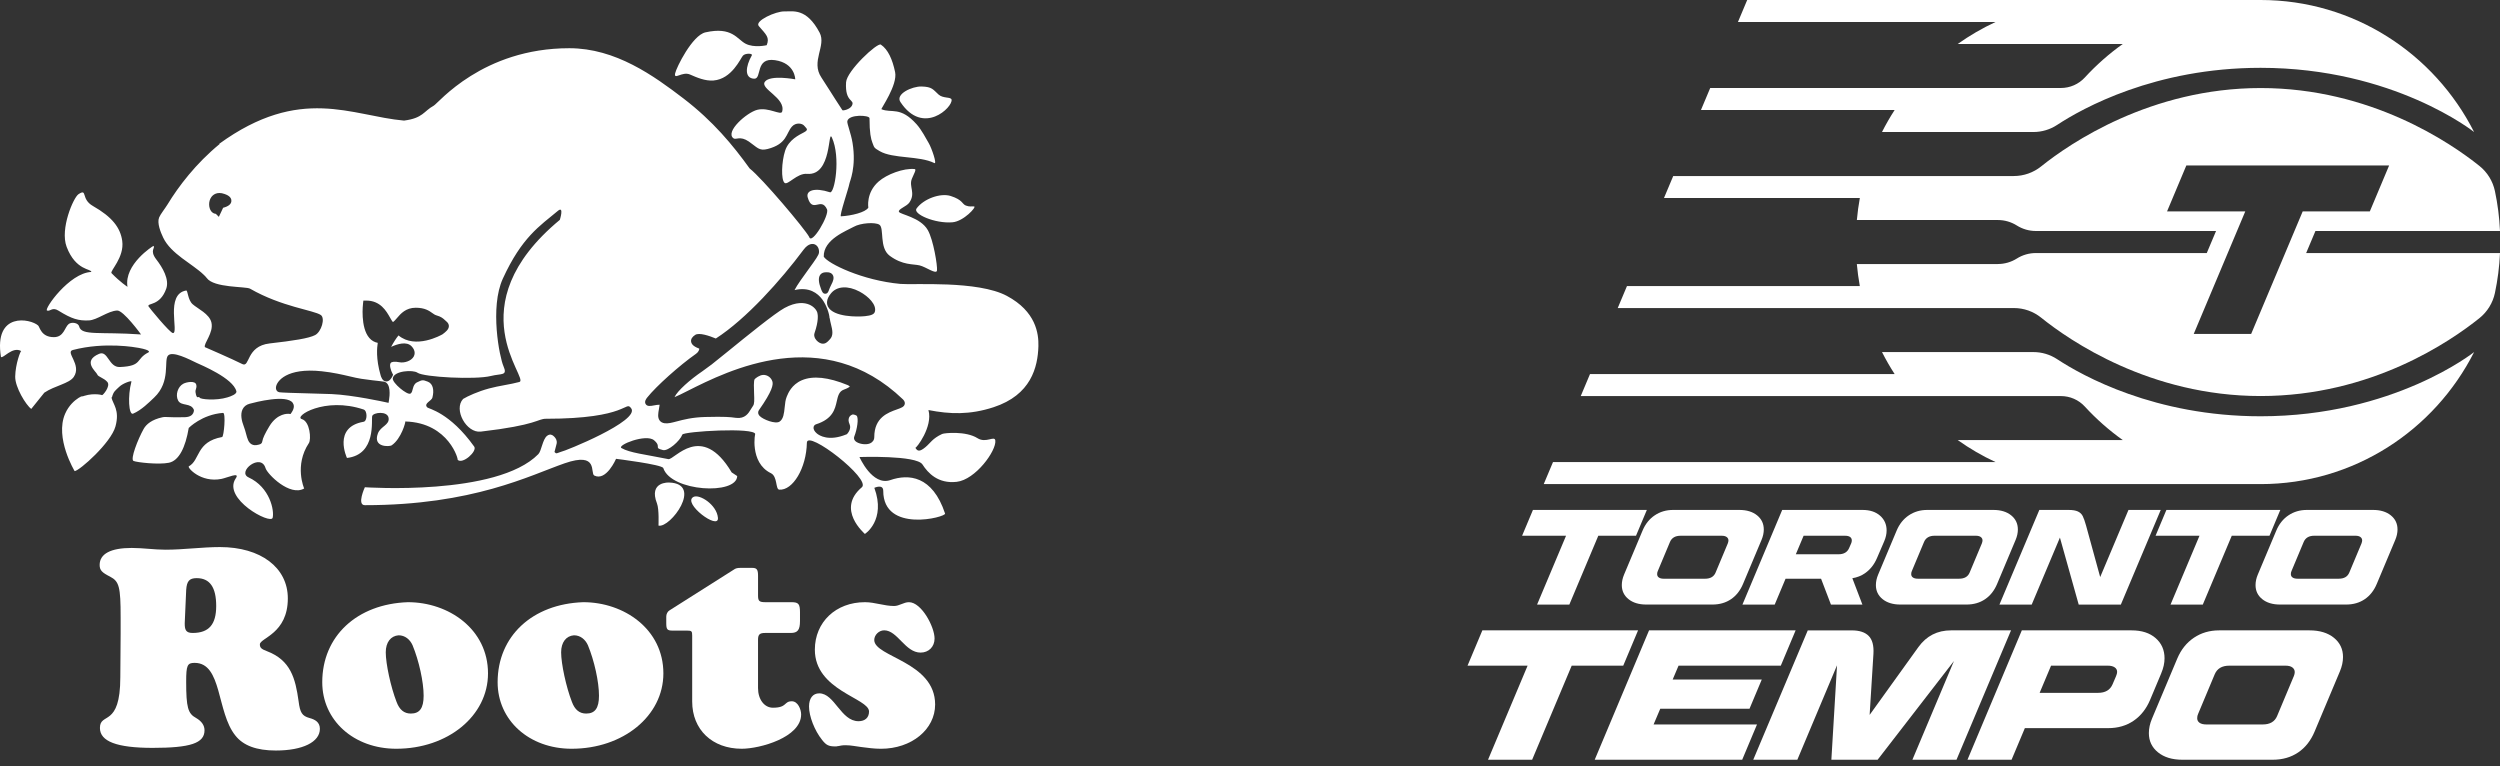 <svg width="336" height="103" viewBox="0 0 336 103" fill="none" xmlns="http://www.w3.org/2000/svg">
<rect x="0" y="0" width="336" height="103" fill="#333333" stroke="none"/>
<path d="M93.215 66.781C94.011 66.379 96.331 67.826 96.491 69.593C96.651 71.364 91.618 67.587 93.215 66.781ZM88.501 70.641C90.083 71.02 94.552 65.005 89.938 64.852C89.938 64.852 87.131 64.679 88.299 67.665C88.6 68.428 88.501 70.641 88.501 70.641ZM128.011 29.876C129.524 29.748 131.288 27.785 130.928 27.747C130.569 27.707 130.33 27.827 129.811 27.626C129.291 27.425 129.411 26.863 127.772 26.341C126.387 25.899 124.106 26.737 123.178 28.031C122.659 28.751 125.653 30.077 128.011 29.876ZM126.147 12.71C125.389 12.027 125.296 11.665 123.856 11.625C122.601 11.59 120.3 12.63 121.019 13.714C124.066 18.315 128.089 14.39 127.891 13.393C127.812 12.991 126.761 13.262 126.147 12.71ZM135.32 39.766C131.405 37.674 122.776 38.319 121.019 38.158C115.886 37.689 111.272 35.424 110.713 34.499C110.633 32.169 113.83 31.001 114.748 30.479C115.666 29.957 117.623 29.836 118.184 30.198C118.878 30.647 118.122 33.302 119.582 34.379C121.316 35.66 122.698 35.464 123.577 35.665C124.455 35.866 125.853 36.95 125.933 36.348C126.012 35.745 125.453 32.247 124.695 30.921C123.704 29.191 120.979 28.832 120.819 28.47C120.66 28.108 121.857 27.747 122.217 27.225C123.11 25.929 122.11 25.075 122.564 24.008C122.848 23.34 123.195 22.75 122.936 22.722C121.438 22.571 119.185 23.43 118.087 24.395C116.357 25.911 116.704 27.908 116.704 27.908C116.32 28.55 114.411 29 113.029 29.073C112.754 29.088 114.089 25.198 114.147 24.731C114.186 24.41 115.125 22.506 114.578 19.184C114.366 17.888 113.82 16.617 113.879 16.288C114.054 15.322 116.862 15.46 116.862 15.887C116.862 17.853 117.049 18.672 117.253 19.184C117.52 19.854 117.421 19.839 118.222 20.309C120.013 21.361 123.564 20.907 125.573 21.916C125.973 22.117 125.226 19.927 124.825 19.241C124.448 18.599 123.869 17.461 123.19 16.703C120.994 14.249 119.829 15.251 118.464 14.679C118.359 14.636 120.662 11.422 120.303 9.694C119.943 7.966 119.345 6.638 118.386 5.995C117.922 5.684 113.807 9.516 113.712 11.06C113.54 13.848 114.945 13.3 114.498 14.199C114.244 14.709 113.281 14.902 113.221 14.812C111.803 12.66 111.117 11.492 110.396 10.417C108.933 8.24 111.092 6.158 110.156 4.388C108.372 1.008 106.538 1.57 105.442 1.533C104.284 1.492 101.38 2.811 101.979 3.501C102.999 4.679 103.461 5.028 103.044 6.075C103.044 6.075 101.367 6.477 100.207 5.874C99.049 5.272 98.41 3.542 94.814 4.348C93.037 4.744 90.899 9.091 90.739 9.855C90.539 10.812 91.687 9.556 92.736 10.015C93.654 10.417 94.774 10.909 95.892 10.819C98.368 10.618 99.528 7.843 99.847 7.482C100.167 7.12 101.205 7.16 101.045 7.441C100.187 8.951 100.025 10.528 101.365 10.578C102.443 10.618 101.445 7.685 104.162 8.087C106.88 8.489 106.88 10.661 106.88 10.661C106.88 10.661 103.523 10.018 102.805 10.982C102.086 11.947 105.647 13.147 105.12 15.003C104.961 15.565 103.299 14.365 101.764 14.762C100.367 15.123 97.427 17.7 98.567 18.581C98.914 18.85 99.446 18.204 100.644 19.023C101.754 19.781 101.999 20.329 103.161 20.027C105.799 19.345 105.627 17.923 106.438 17.012C106.952 16.431 107.828 16.544 108.115 16.931C108.355 17.253 108.754 17.413 108.075 17.775C107.396 18.137 105.996 18.779 105.517 20.269C105.038 21.755 104.958 24.128 105.437 24.57C105.862 24.962 107.112 23.247 108.474 23.365C111.846 23.659 111.249 17.258 111.803 18.473C113.026 21.158 112.163 26.044 111.551 25.843C109.445 25.153 108.295 25.617 108.554 26.526C109.198 28.776 110.343 26.376 111.152 28.134C111.499 28.89 109.093 33 108.754 31.845C108.172 30.758 102.45 23.968 100.751 22.639C98.505 19.513 95.832 16.276 91.855 13.232C87.859 10.179 82.746 6.48 76.515 6.48C64.839 6.48 58.924 13.855 58.298 14.199C56.926 14.95 56.873 15.874 54.303 16.208C47.283 15.598 40.393 11.394 29.441 19.345H29.533C26.321 21.979 23.983 25.06 22.518 27.476C22.201 27.998 21.555 28.804 21.383 29.234C21.086 29.979 21.585 31.207 21.932 31.936C22.97 34.125 25.84 35.446 27.362 36.91C27.521 37.063 27.671 37.204 27.776 37.352C28.734 38.718 33.049 38.477 33.608 38.799C37.863 41.245 42.177 41.689 43.116 42.337C43.739 42.769 43.196 44.587 42.357 45.032C41.519 45.473 39.442 45.795 36.246 46.157C33.049 46.518 33.611 49.454 32.57 48.931C31.222 48.251 27.537 46.654 27.537 46.654C27.337 46.172 28.739 44.73 28.415 43.344C28.145 42.184 26.578 41.496 25.897 40.893C25.216 40.29 25.258 39.005 25.019 39.045C22.164 39.522 24.08 44.768 23.247 44.768C22.852 44.768 19.99 41.285 19.95 41.162C19.801 40.692 21.508 41.149 22.341 38.804C22.788 37.546 21.849 35.953 21.008 34.869C20.048 33.626 20.933 33.304 20.622 33.053C20.574 33.043 16.646 35.532 17.133 38.548C17.133 38.548 16.187 37.945 14.989 36.712C14.725 36.441 16.741 34.61 16.427 32.37C16.177 30.6 15.084 29.161 12.491 27.687C10.822 26.74 11.805 25.284 10.552 26.097C9.874 26.539 8.042 30.758 8.955 33.174C10.178 36.41 12.312 36.109 12.272 36.551C9.315 36.672 5.878 41.576 6.32 41.737C6.759 41.898 7.006 41.222 7.845 41.744C9.667 42.879 10.565 43.126 11.952 43.063C13.063 43.01 14.493 41.792 15.748 41.734C16.596 41.697 18.957 44.951 18.957 44.951C13.432 44.562 10.944 45.162 10.64 43.874C10.52 43.367 9.609 43.251 9.235 43.545C8.681 43.979 8.603 45.313 7.238 45.313C5.517 45.313 5.359 43.959 5.12 43.743C4.114 42.837 -0.849 41.837 0.126 47.965C0.366 48.286 1.681 46.49 2.856 47.186C2.762 47.128 2.075 48.904 2.043 50.616C2.018 52.035 3.49 54.451 4.201 54.958L5.958 52.773C7.366 51.827 9.3 51.56 9.914 50.657C11.031 49.009 8.716 47.319 9.794 47.038C14.103 45.913 18.298 46.691 18.65 46.757C20.469 47.091 19.955 47.359 19.955 47.359C18.178 48.253 19.207 49.195 16.12 49.328C14.59 49.396 14.53 47.04 13.31 47.56C11.009 48.54 12.95 49.958 13.07 50.32C13.183 50.661 13.949 50.775 14.428 51.34C14.907 51.902 13.789 53.188 13.709 53.107C13.657 53.055 12.207 52.736 10.797 53.409C11.91 52.892 9.721 53.384 8.756 55.601C7.333 58.861 10.033 63.32 10.033 63.32C10.7 63.253 14.922 59.514 15.521 57.304C16.12 55.091 15.177 54.348 14.977 53.411H15.044C15.254 52.595 15.511 52.485 16.027 51.985C16.539 51.488 17.707 51.119 17.667 51.274C17.133 53.283 17.313 55.835 17.887 55.596C18.992 55.136 20.065 54.052 20.726 53.424C22.99 51.279 21.982 48.459 22.581 47.789C23.179 47.118 25.435 48.301 26.416 48.768C26.98 49.037 31.337 50.815 31.769 52.588C31.861 52.964 31.02 53.276 30.556 53.411C29.041 53.876 26.878 53.678 26.815 53.431C26.815 53.426 26.813 53.421 26.81 53.411C26.726 53.178 26.436 53.816 26.281 52.738C26.219 52.301 26.493 52.196 26.376 51.704C26.239 51.124 25.058 51.342 24.619 51.583C23.903 51.975 23.541 53.07 23.941 53.833C24.362 54.637 25.697 54.082 26.072 55.119C26.032 55.011 26.226 56.031 24.846 56.071C22.605 56.136 22.348 55.97 21.824 56.083C20.415 56.387 19.666 57.007 19.306 57.65C18.528 59.046 17.47 61.751 17.949 61.952C18.428 62.153 21.345 62.474 22.703 62.193C24.06 61.912 24.926 60.129 25.366 57.515C25.366 57.515 27.14 55.704 29.972 55.493C30.384 55.463 30.092 58.692 29.852 58.735C26.319 59.38 26.92 61.834 25.378 62.675C25.128 62.811 26.975 64.928 29.772 64.363C30.556 64.204 32.308 63.383 31.692 64.282C29.815 67.017 36.405 70.555 36.645 69.588C36.885 68.624 36.286 65.488 33.408 64.162C31.799 63.418 35.058 60.812 35.687 62.916C35.926 63.72 38.963 66.776 40.88 65.651C40.88 65.651 39.512 62.567 41.519 59.541C41.838 59.059 41.678 56.646 40.56 56.324C39.442 56.003 43.597 53.268 48.87 55.038C49.407 55.219 49.369 56.6 48.87 56.686C44.675 57.409 46.632 61.55 46.632 61.55C50.63 61.086 49.866 56.4 50.028 55.907C50.188 55.425 52.067 55.197 52.227 56.161C52.386 57.125 51.149 57.286 50.789 58.253C50.068 60.189 52.386 60.023 52.626 59.862C53.949 58.976 54.552 56.648 54.465 56.646C60.409 56.811 61.677 61.974 61.497 61.791C62.163 62.464 64.177 60.641 63.733 60.023C60.444 55.42 57.594 54.941 57.422 54.755C56.891 54.195 58.034 53.898 58.121 53.409C58.361 52.485 58.221 51.581 57.502 51.299C56.783 51.018 56.743 51.058 56.065 51.38C55.343 51.721 55.586 52.708 55.146 52.907C54.707 53.107 52.708 51.46 52.788 50.855C52.925 49.82 55.523 49.672 56.105 50.092C56.943 50.694 63.895 51.056 65.972 50.533C67.397 50.174 68.252 50.544 67.663 49.208C67.139 48.02 65.804 41.32 67.584 37.443C70.129 31.89 72.525 30.381 74.975 28.342C75.859 27.609 75.242 29.547 75.242 29.547C61.243 41.162 71.232 50.945 69.807 51.337C68.584 51.673 67.092 51.839 65.732 52.208C64.22 52.618 62.872 53.236 62.243 53.615C60.913 55.036 62.693 58.233 64.614 58.009C72.233 57.125 72.245 56.282 73.363 56.282C84.55 56.282 84.014 53.775 84.83 54.873C86.078 56.555 75.846 60.679 75.362 60.736C74.828 60.905 74.788 61.05 74.524 60.749C74.524 60.749 74.616 60.382 74.816 59.609C74.883 59.35 74.801 58.928 74.356 58.569C74.192 58.436 73.91 58.295 73.545 58.562C72.921 59.019 72.784 60.596 72.35 61.038C66.768 66.718 49.037 65.485 49.037 65.485C49.037 65.485 47.919 67.896 49.037 67.896C63.593 67.896 71.249 63.875 75.884 62.268C80.518 60.661 79.267 63.617 79.879 63.916C81.493 64.712 82.796 61.666 82.796 61.666C82.796 61.666 88.987 62.429 89.147 62.911C90.2 66.093 99.016 66.562 99.081 63.983L98.335 63.489C94.27 56.646 90.627 61.867 89.826 61.706C86.629 61.063 84.64 60.864 83.527 60.219C82.881 59.842 86.829 58.25 87.909 59.175C88.982 60.094 87.777 60.164 89.107 60.49C89.788 60.659 91.38 59.277 91.705 58.411C91.865 57.982 101.507 57.392 101.507 58.358C101.507 58.012 100.676 62.175 103.611 63.597C104.517 64.036 104.21 65.766 104.729 65.809C106.548 65.95 108.379 62.916 108.444 59.498C108.479 57.688 117.121 64.4 115.833 65.488C112.317 68.463 116.233 71.718 116.233 71.758C116.233 71.798 119.11 69.91 117.51 65.565C117.51 65.565 118.708 65.003 118.708 65.967C118.708 71.708 127.178 69.505 127.018 69.023C125.324 63.908 122.105 63.677 119.669 64.521C117.231 65.365 115.514 61.425 115.514 61.425C115.514 61.425 123.168 61.153 123.984 62.429C124.702 63.554 126.06 65.043 128.578 64.759C131.096 64.478 133.931 60.578 133.771 59.212C133.686 58.486 132.523 59.621 131.373 58.891C129.838 57.914 126.936 58.18 126.619 58.328C125.306 58.938 125.062 59.534 124.38 60.096C123.592 60.752 123.302 60.659 123.023 60.176C123.105 60.317 125.419 57.361 124.782 55.111C127.657 55.674 130.337 55.774 133.534 54.73C138.56 53.085 139.483 49.376 139.563 46.508C139.603 44.833 139.236 41.857 135.32 39.766ZM51.807 54.054C51.765 54.044 47.453 53.09 44.578 52.964L41.895 52.884C39.462 52.819 37.843 52.771 37.538 52.718C37.284 52.675 37.037 52.434 37.094 52.005C37.196 51.249 38.502 49.391 43.24 49.898C44.765 50.061 46.005 50.35 47.001 50.584C47.593 50.722 48.104 50.842 48.551 50.908C49.751 51.083 50.54 51.169 51.009 51.217C51.356 51.254 51.53 51.274 51.645 51.302C52.569 51.535 52.371 53.215 52.289 53.725L52.222 54.145L51.807 54.054ZM29.987 27.925L29.738 28.458L29.575 28.802L29.413 29.146L29.146 28.877L29.011 28.741C28.772 28.721 28.55 28.603 28.39 28.397C28.048 27.955 27.973 27.079 28.407 26.481C28.59 26.23 29.129 25.685 30.197 26.077C30.456 26.172 31.147 26.424 31.098 27.036C31.063 27.448 30.688 27.744 29.987 27.925ZM60.329 43.836C60.322 44.288 59.883 44.62 59.498 44.911L59.478 44.926L59.459 44.938C59.306 45.026 55.845 46.988 53.559 45.082C53.282 45.401 52.838 46.094 52.569 46.621C53.4 46.234 54.64 45.843 55.311 46.536C55.912 47.158 55.72 47.703 55.611 47.909C55.276 48.529 54.318 48.816 53.669 48.685C53.07 48.565 52.646 48.602 52.506 48.791C52.304 49.064 52.526 49.788 52.741 50.192L52.833 50.365L52.753 50.546C52.673 50.724 52.376 51.302 51.885 51.267C51.383 51.232 51.211 50.626 51.151 50.425C50.505 48.183 50.672 46.724 50.769 46.079C50.33 45.996 49.951 45.78 49.644 45.428C48.409 44.022 48.778 40.883 48.795 40.75L48.838 40.401L49.187 40.398C51.119 40.378 51.93 41.817 52.414 42.673C52.544 42.904 52.716 43.206 52.816 43.284C52.99 43.171 53.172 42.957 53.364 42.734C53.861 42.154 54.542 41.36 55.877 41.36C57.1 41.36 57.684 41.774 58.108 42.078C58.308 42.219 58.463 42.329 58.645 42.38C59.304 42.56 59.568 42.809 59.803 43.028C59.865 43.085 59.923 43.141 59.987 43.193C60.275 43.422 60.332 43.67 60.329 43.836ZM117.58 41.903C117.483 42.234 117.104 42.405 116.265 42.493C115.21 42.606 112.028 42.613 111.294 41.237C111.097 40.868 111.005 40.255 111.681 39.429C112.482 38.447 113.957 38.357 115.526 39.19C116.749 39.843 117.85 40.983 117.58 41.903ZM121.598 54.305C121.518 54.682 121.134 54.818 120.555 55.023C119.34 55.455 117.503 56.106 117.503 58.742C117.503 59.129 117.293 59.438 116.926 59.594C116.313 59.852 115.319 59.636 114.963 59.285C114.785 59.112 114.73 58.883 114.813 58.675C115.205 57.688 115.429 56.204 115.135 55.875C115.05 55.797 114.703 55.679 114.591 55.706C114.361 55.784 114.196 55.928 114.112 56.126C114.007 56.37 114.029 56.683 114.179 57.005C114.466 57.63 113.939 58.225 113.879 58.291L113.82 58.356L113.737 58.389C111.377 59.35 110.119 58.537 109.792 58.263C109.458 57.984 109.295 57.67 109.345 57.399C109.38 57.221 109.502 57.083 109.672 57.027C111.928 56.309 112.225 54.983 112.465 53.919C112.617 53.24 112.762 52.6 113.408 52.369C113.984 52.163 114.164 52.005 114.216 51.945C114.171 51.892 114.059 51.812 113.917 51.751C111.327 50.689 109.26 50.471 107.773 51.103C106.393 51.689 105.916 52.871 105.759 53.261C105.744 53.293 105.734 53.323 105.724 53.349C105.567 53.715 105.512 54.235 105.462 54.737C105.377 55.546 105.298 56.312 104.781 56.661C104.215 57.04 102.553 56.377 102.111 55.917C101.826 55.624 101.864 55.317 101.996 55.129C103.853 52.492 103.923 51.676 103.815 51.289C103.663 50.749 103.127 50.363 102.568 50.388C102.076 50.413 101.552 50.82 101.425 50.963C101.28 51.176 101.325 52.256 101.347 52.836C101.387 53.813 101.4 54.295 101.203 54.556C101.113 54.677 101.03 54.815 100.943 54.963C100.606 55.533 100.142 56.314 98.917 56.161L98.722 56.136C98.158 56.061 97.517 55.973 94.782 56.043C93.03 56.088 91.835 56.405 90.964 56.636C90.282 56.816 89.788 56.947 89.327 56.884C89.03 56.844 88.8 56.716 88.65 56.508C88.358 56.101 88.458 55.546 88.566 54.956C88.6 54.767 88.633 54.577 88.653 54.396C88.483 54.381 88.144 54.441 87.942 54.478C87.43 54.577 86.986 54.657 86.774 54.303C86.567 53.954 86.864 53.58 86.991 53.419C88.169 51.93 91.356 49.077 93.546 47.55C93.881 47.317 93.996 46.98 93.983 46.857C93.459 46.659 92.935 46.385 92.88 45.895C92.845 45.571 93.032 45.273 93.437 45.009C93.971 44.665 95.326 45.132 96.207 45.496C100.299 42.867 104.966 37.633 107.995 33.565C108.676 32.651 109.27 32.754 109.492 32.842C109.889 32.998 110.121 33.445 110.071 33.955C110.039 34.281 109.67 34.813 108.622 36.252C108.025 37.074 107.104 38.342 106.785 38.987C108.739 38.525 109.887 39.396 110.511 40.238C111.06 40.981 111.476 42.181 111.489 42.756L111.509 42.754C111.551 43.045 111.621 43.331 111.688 43.605C111.871 44.343 112.058 45.104 111.509 45.634C111.484 45.659 111.451 45.694 111.419 45.73C111.247 45.92 110.925 46.275 110.436 46.177C110.109 46.111 109.752 45.833 109.565 45.504C109.425 45.258 109.39 44.999 109.47 44.773C110.039 43.118 109.927 42.307 109.852 42.033C109.754 41.674 109.385 41.204 108.771 40.941C108.132 40.667 107.032 40.521 105.43 41.398C104.127 42.111 100.349 45.18 97.849 47.214C96.883 48 96.049 48.678 95.575 49.042L95.573 49.037C95.428 49.14 94.804 49.599 94.41 49.891C92.76 51.008 91.036 52.53 90.654 53.379C91.058 53.22 91.745 52.876 92.413 52.537C97.861 49.793 110.615 43.359 121.376 53.695C121.615 53.939 121.63 54.16 121.598 54.305ZM110.833 36.606C111.075 36.581 111.639 36.526 111.908 36.928C112.17 37.32 111.948 37.842 111.758 38.199C111.581 38.532 111.481 38.796 111.416 38.972C111.327 39.208 111.227 39.477 110.917 39.479C110.603 39.482 110.493 39.211 110.368 38.897C110.022 38.023 109.964 37.382 110.199 36.993C110.331 36.77 110.558 36.634 110.833 36.606ZM38.811 55.616H38.813C38.751 55.611 37.289 55.486 36.203 57.286C35.629 58.238 35.312 58.911 35.263 59.282C35.218 59.621 35.013 59.699 34.821 59.747C34.793 59.755 34.763 59.762 34.723 59.772C34.357 59.873 34.057 59.852 33.808 59.707C33.381 59.458 33.246 58.953 33.076 58.316C32.992 57.997 32.894 57.635 32.749 57.261C32.495 56.608 32.263 55.684 32.61 54.993C32.789 54.634 33.106 54.383 33.531 54.268C34.357 54.042 38.522 52.974 39.343 54.145C39.512 54.388 39.624 54.81 39.183 55.448L39.046 55.646L38.811 55.616Z" fill="white"/>
<path d="M16.213 85.188V82.943C16.213 78.885 16.018 78.136 14.803 77.506C13.707 76.954 13.393 76.64 13.393 75.929C13.393 74.432 14.88 73.644 17.7 73.644C19.227 73.644 20.715 73.88 22.242 73.88C24.707 73.88 27.135 73.526 29.563 73.526C35.043 73.526 38.684 76.283 38.684 80.421C38.684 85.188 34.926 85.74 34.926 86.607C34.926 87.041 35.121 87.237 35.864 87.513C39.076 88.734 39.703 91.177 40.132 94.251C40.326 95.787 40.601 96.219 41.582 96.496C42.325 96.694 42.992 97.048 42.992 97.955C42.992 99.728 40.681 100.87 37.08 100.87C34.457 100.87 32.695 100.2 31.637 98.861C29.092 95.71 29.875 89.09 26.157 89.09C25.179 89.09 25.022 89.406 25.022 91.611C25.022 95.079 25.256 95.906 26.352 96.496C27.095 96.93 27.487 97.48 27.487 98.15C27.487 99.883 25.608 100.514 20.517 100.514C15.701 100.514 13.43 99.647 13.43 97.834C13.43 95.667 16.17 97.834 16.17 91.019L16.213 85.188ZM24.827 83.769C24.827 84.595 24.944 85.07 25.885 85.07C28.079 85.07 29.057 83.927 29.057 81.446C29.057 78.925 28.196 77.702 26.434 77.702C25.456 77.702 25.104 78.096 25.024 79.279L24.827 83.769Z" fill="white"/>
<path d="M65.588 90.506C65.588 96.219 60.185 100.632 53.255 100.632C47.538 100.632 43.311 96.809 43.311 91.689C43.311 85.504 47.97 81.17 54.82 80.934C60.303 80.934 65.588 84.557 65.588 90.506ZM51.846 87.669C51.846 89.206 52.512 92.317 53.295 94.329C53.687 95.393 54.313 95.903 55.214 95.903C56.39 95.903 56.936 95.195 56.936 93.5C56.936 91.647 56.31 88.811 55.449 86.722C55.097 85.936 54.431 85.384 53.57 85.384C52.512 85.464 51.846 86.33 51.846 87.669Z" fill="white"/>
<path d="M89.158 90.506C89.158 96.219 83.756 100.632 76.826 100.632C71.109 100.632 66.881 96.809 66.881 91.689C66.881 85.504 71.54 81.17 78.39 80.934C83.873 80.934 89.158 84.557 89.158 90.506ZM75.416 87.669C75.416 89.206 76.082 92.317 76.863 94.329C77.255 95.393 77.881 95.903 78.782 95.903C79.955 95.903 80.504 95.195 80.504 93.5C80.504 91.647 79.878 88.811 79.017 86.722C78.665 85.936 77.999 85.384 77.138 85.384C76.082 85.464 75.416 86.33 75.416 87.669Z" fill="white"/>
<path d="M101.879 92.478C101.879 94.015 102.74 95.117 103.875 95.117C105.832 95.117 105.323 94.251 106.421 94.251C107.244 94.251 107.673 95.353 107.673 96.023C107.673 99.097 102.153 100.632 99.685 100.632C95.73 100.632 93.03 98.07 93.03 94.288V85.424C93.03 84.834 92.953 84.753 92.364 84.753H90.407C89.664 84.753 89.546 84.595 89.546 83.731V82.865C89.546 82.551 89.704 82.194 89.978 82.036L98.747 76.481C98.944 76.363 99.179 76.323 99.531 76.323H101.098C101.724 76.323 101.881 76.559 101.881 77.388V80.027C101.881 80.776 102.039 80.934 102.86 80.934H106.383C107.322 80.934 107.519 81.17 107.519 82.312V83.455C107.519 84.675 107.204 85.07 106.266 85.07H102.82C102.116 85.07 101.879 85.268 101.879 85.976V92.478Z" fill="white"/>
<path d="M113.664 100.159C113.467 100.159 113.312 100.159 113.077 100.197C112.763 100.277 112.608 100.277 112.608 100.277C112.491 100.318 112.374 100.318 112.256 100.318C111.395 100.318 111.043 100.159 110.494 99.451C109.476 98.191 108.733 96.26 108.733 94.959C108.733 93.856 109.242 93.186 110.103 93.186C112.179 93.186 113 96.93 115.388 96.93C116.249 96.93 116.798 96.458 116.798 95.629C116.798 93.816 109.516 92.832 109.516 87.317C109.516 83.613 112.336 80.934 116.249 80.934C117.579 80.934 118.834 81.446 120.164 81.446C120.868 81.446 121.457 80.934 122.161 80.934C123.845 80.934 125.605 84.243 125.605 85.818C125.605 86.923 124.821 87.709 123.725 87.709C121.649 87.709 120.634 84.716 118.832 84.716C118.126 84.716 117.499 85.346 117.499 86.016C117.499 88.302 125.682 88.932 125.682 94.685C125.682 98.035 122.51 100.634 118.4 100.634C117.499 100.634 116.638 100.516 115.737 100.398C115.074 100.318 114.367 100.159 113.664 100.159Z" fill="white"/>
<g clip-path="url(#clip0_8327_36800)">
<path d="M206.584 81.254H210.92L214.811 72.005H219.879L221.337 68.535H206.027L204.57 72.005H210.477L206.584 81.254Z" fill="white"/>
<path d="M238.521 81.254L239.978 77.784H244.753L246.078 81.254H250.306L248.955 77.713C249.581 77.611 250.147 77.394 250.648 77.047C251.357 76.555 251.896 75.874 252.267 75.003L253.238 72.749C253.455 72.241 253.561 71.757 253.561 71.297C253.561 70.487 253.267 69.822 252.679 69.306C252.091 68.79 251.306 68.535 250.323 68.535H239.528L234.185 81.254H238.521ZM247.984 72.005C248.271 72.005 248.495 72.058 248.649 72.168C248.805 72.277 248.882 72.436 248.882 72.64C248.882 72.786 248.851 72.92 248.793 73.039L248.523 73.657C248.283 74.214 247.81 74.494 247.102 74.494H241.359L242.404 72.005H247.981H247.984Z" fill="white"/>
<path d="M273.062 81.254L276.854 72.251L279.377 81.254H285.043L290.403 68.535H286.067L282.265 77.558L280.364 70.625C280.208 70.068 280.061 69.65 279.924 69.372C279.786 69.095 279.569 68.885 279.275 68.744C278.982 68.606 278.558 68.535 278.008 68.535H274.086L268.726 81.254H273.062Z" fill="white"/>
<path d="M295.611 72.005L291.721 81.254H296.057L299.948 72.005H305.017L306.474 68.535H291.164L289.707 72.005H295.611Z" fill="white"/>
<path d="M237.051 71.151C237.051 70.377 236.75 69.747 236.153 69.263C235.553 68.778 234.756 68.535 233.761 68.535H224.876C223.941 68.535 223.112 68.778 222.395 69.263C221.674 69.747 221.13 70.43 220.759 71.316L218.277 77.219C218.073 77.704 217.971 78.176 217.971 78.635C217.971 79.412 218.27 80.04 218.87 80.524C219.47 81.008 220.267 81.251 221.262 81.251H230.147C231.106 81.251 231.939 81.013 232.648 80.533C233.353 80.054 233.893 79.368 234.267 78.472L236.748 72.569C236.953 72.085 237.054 71.613 237.054 71.153L237.051 71.151ZM232.214 73.041L230.578 76.947C230.349 77.504 229.877 77.781 229.157 77.781H223.618C223.332 77.781 223.108 77.728 222.953 77.618C222.797 77.509 222.72 77.358 222.72 77.163C222.72 77.005 222.749 76.867 222.809 76.745L224.445 72.84C224.683 72.282 225.158 72.005 225.866 72.005H231.405C231.691 72.005 231.913 72.063 232.069 72.178C232.226 72.292 232.303 72.448 232.303 72.64C232.303 72.749 232.274 72.883 232.214 73.039V73.041Z" fill="white"/>
<path d="M271.2 71.151C271.2 70.377 270.899 69.747 270.302 69.263C269.702 68.778 268.904 68.535 267.909 68.535H259.025C258.09 68.535 257.261 68.778 256.543 69.263C255.823 69.747 255.278 70.43 254.907 71.316L252.426 77.219C252.221 77.704 252.12 78.176 252.12 78.635C252.12 79.412 252.419 80.04 253.019 80.524C253.619 81.008 254.416 81.251 255.411 81.251H264.296C265.254 81.251 266.088 81.013 266.796 80.533C267.502 80.054 268.042 79.368 268.415 78.472L270.897 72.569C271.101 72.085 271.203 71.613 271.203 71.153L271.2 71.151ZM266.36 73.039L264.724 76.944C264.496 77.502 264.023 77.779 263.303 77.779H257.765C257.478 77.779 257.254 77.725 257.1 77.616C256.943 77.506 256.866 77.356 256.866 77.161C256.866 77.003 256.895 76.864 256.955 76.742L258.591 72.837C258.829 72.28 259.304 72.002 260.012 72.002H265.551C265.837 72.002 266.059 72.061 266.216 72.175C266.372 72.29 266.449 72.445 266.449 72.638C266.449 72.747 266.42 72.881 266.36 73.037V73.039Z" fill="white"/>
<path d="M322.225 71.151C322.225 70.377 321.924 69.747 321.326 69.263C320.726 68.778 319.929 68.535 318.934 68.535H310.049C309.115 68.535 308.286 68.778 307.568 69.263C306.848 69.747 306.303 70.43 305.932 71.316L303.451 77.219C303.246 77.704 303.145 78.176 303.145 78.635C303.145 79.412 303.444 80.04 304.043 80.524C304.643 81.008 305.441 81.251 306.436 81.251H315.32C316.279 81.251 317.113 81.013 317.821 80.533C318.527 80.054 319.066 79.368 319.44 78.472L321.921 72.569C322.126 72.085 322.227 71.613 322.227 71.153L322.225 71.151ZM317.385 73.039L315.749 76.944C315.52 77.502 315.048 77.779 314.328 77.779H308.789C308.503 77.779 308.279 77.725 308.124 77.616C307.968 77.506 307.891 77.356 307.891 77.161C307.891 77.003 307.92 76.864 307.98 76.742L309.616 72.837C309.854 72.28 310.329 72.002 311.037 72.002H316.575C316.862 72.002 317.084 72.061 317.24 72.175C317.397 72.29 317.474 72.445 317.474 72.638C317.474 72.747 317.445 72.881 317.385 73.037V73.039Z" fill="white"/>
<path d="M218.164 89.466L220.156 84.721H199.229L197.236 89.466H205.309L199.99 102.109H205.919L211.236 89.466H218.164Z" fill="white"/>
<path d="M222.243 97.364L223.139 95.255H235.134L236.782 91.33H224.806L225.596 89.466H239.34L241.332 84.721H221.633L214.329 102.109H234.151L236.143 97.364H222.243Z" fill="white"/>
<path d="M252.354 102.109L262.609 88.845L257.027 102.109H262.954L270.282 84.721H262.217C260.381 84.721 258.921 85.466 257.839 86.957L251.279 96.082L251.79 87.877C251.855 86.767 251.643 85.965 251.152 85.468C250.66 84.972 249.906 84.724 248.89 84.724H242.963L235.635 102.112H241.561L246.897 89.417L246.136 102.112H252.359L252.354 102.109Z" fill="white"/>
<path d="M290.47 90.485C290.767 89.79 290.914 89.12 290.914 88.473C290.914 87.364 290.516 86.461 289.721 85.765C288.926 85.069 287.847 84.721 286.488 84.721H271.733L264.428 102.109H270.355L272.14 97.861H283.342C284.653 97.861 285.792 97.53 286.76 96.868C287.727 96.206 288.466 95.269 288.974 94.06L290.475 90.483L290.47 90.485ZM284.395 90.882L283.927 91.975C283.6 92.736 282.952 93.118 281.983 93.118H274.127L275.662 89.466H283.287C283.679 89.466 283.988 89.541 284.209 89.69C284.431 89.838 284.542 90.045 284.542 90.31C284.542 90.459 284.494 90.651 284.395 90.882Z" fill="white"/>
<path d="M313.673 85.714C312.851 85.052 311.762 84.721 310.401 84.721H298.252C296.973 84.721 295.843 85.052 294.858 85.714C293.875 86.376 293.128 87.312 292.62 88.522L289.225 96.595C288.946 97.257 288.808 97.904 288.808 98.532C288.808 99.593 289.218 100.454 290.037 101.116C290.856 101.778 291.947 102.109 293.306 102.109H305.455C306.766 102.109 307.905 101.783 308.874 101.129C309.84 100.474 310.579 99.535 311.088 98.308L314.482 90.235C314.761 89.573 314.901 88.928 314.901 88.298C314.901 87.24 314.492 86.378 313.673 85.714ZM308.286 90.882L306.048 96.223C305.737 96.985 305.089 97.367 304.106 97.367H296.532C296.139 97.367 295.833 97.291 295.621 97.143C295.409 96.994 295.303 96.788 295.303 96.522C295.303 96.308 295.344 96.116 295.426 95.951L297.664 90.609C297.992 89.848 298.64 89.466 299.608 89.466H307.182C307.575 89.466 307.879 89.544 308.093 89.702C308.305 89.86 308.414 90.072 308.414 90.335C308.414 90.483 308.373 90.665 308.291 90.882H308.286Z" fill="white"/>
<path d="M303.824 65.063C316.342 65.063 327.19 57.851 332.521 47.317C332.509 47.327 321.712 55.948 303.824 55.948C289.632 55.948 279.902 50.522 276.483 48.276C275.534 47.65 274.424 47.319 273.291 47.319H252.942C253.457 48.337 254.023 49.325 254.64 50.276H213.695L212.452 53.232H276.989C278.206 53.232 279.372 53.738 280.198 54.639C281.738 56.315 283.448 57.826 285.303 59.145H263.115C264.71 60.279 266.413 61.272 268.203 62.102H208.723L207.48 65.058H303.824V65.063Z" fill="white"/>
<path d="M268.512 35.489H249.559C249.649 36.489 249.783 37.474 249.959 38.445H218.665L217.422 41.402H270.677C272.005 41.402 273.291 41.857 274.33 42.694C278.136 45.76 288.938 53.227 303.824 53.227C318.71 53.227 329.346 45.874 333.23 42.764C334.292 41.913 335.034 40.716 335.318 39.377C335.687 37.638 335.918 35.844 336 34.012H309.946L311.194 31.048H336C335.918 29.216 335.687 27.423 335.318 25.683C335.034 24.342 334.294 23.148 333.23 22.296C329.344 19.186 318.597 11.833 303.824 11.833C289.052 11.833 278.167 19.281 274.344 22.354C273.296 23.199 271.995 23.659 270.656 23.659H224.881L223.638 26.615H249.962C249.786 27.586 249.651 28.574 249.562 29.571H268.514C269.415 29.571 270.299 29.827 271.065 30.309C271.831 30.79 272.716 31.046 273.617 31.046H297.838L296.59 34.01H273.614C272.713 34.01 271.829 34.265 271.063 34.747C270.297 35.229 269.413 35.484 268.512 35.484V35.489ZM301.764 28.413H291.251L293.846 22.235H321.1L318.505 28.413H309.483L302.557 44.877H294.838L301.764 28.413Z" fill="white"/>
<path d="M229.851 11.831L228.607 14.787H254.638C254.023 15.738 253.455 16.726 252.939 17.743H273.289C274.424 17.743 275.532 17.412 276.481 16.787C279.899 14.541 289.63 9.115 303.822 9.115C321.709 9.115 332.507 17.736 332.519 17.746C327.192 7.212 316.342 0 303.824 0H234.823L233.58 2.956H268.201C266.411 3.789 264.71 4.779 263.113 5.913H285.301C283.446 7.232 281.735 8.745 280.196 10.419C279.369 11.319 278.203 11.826 276.987 11.826H229.851V11.831Z" fill="white"/>
</g>
<defs>
<clipPath id="clip0_8327_36800">
<rect width="138.764" height="102.109" fill="white" transform="translate(197.236)"/>
</clipPath>
</defs>
</svg>
